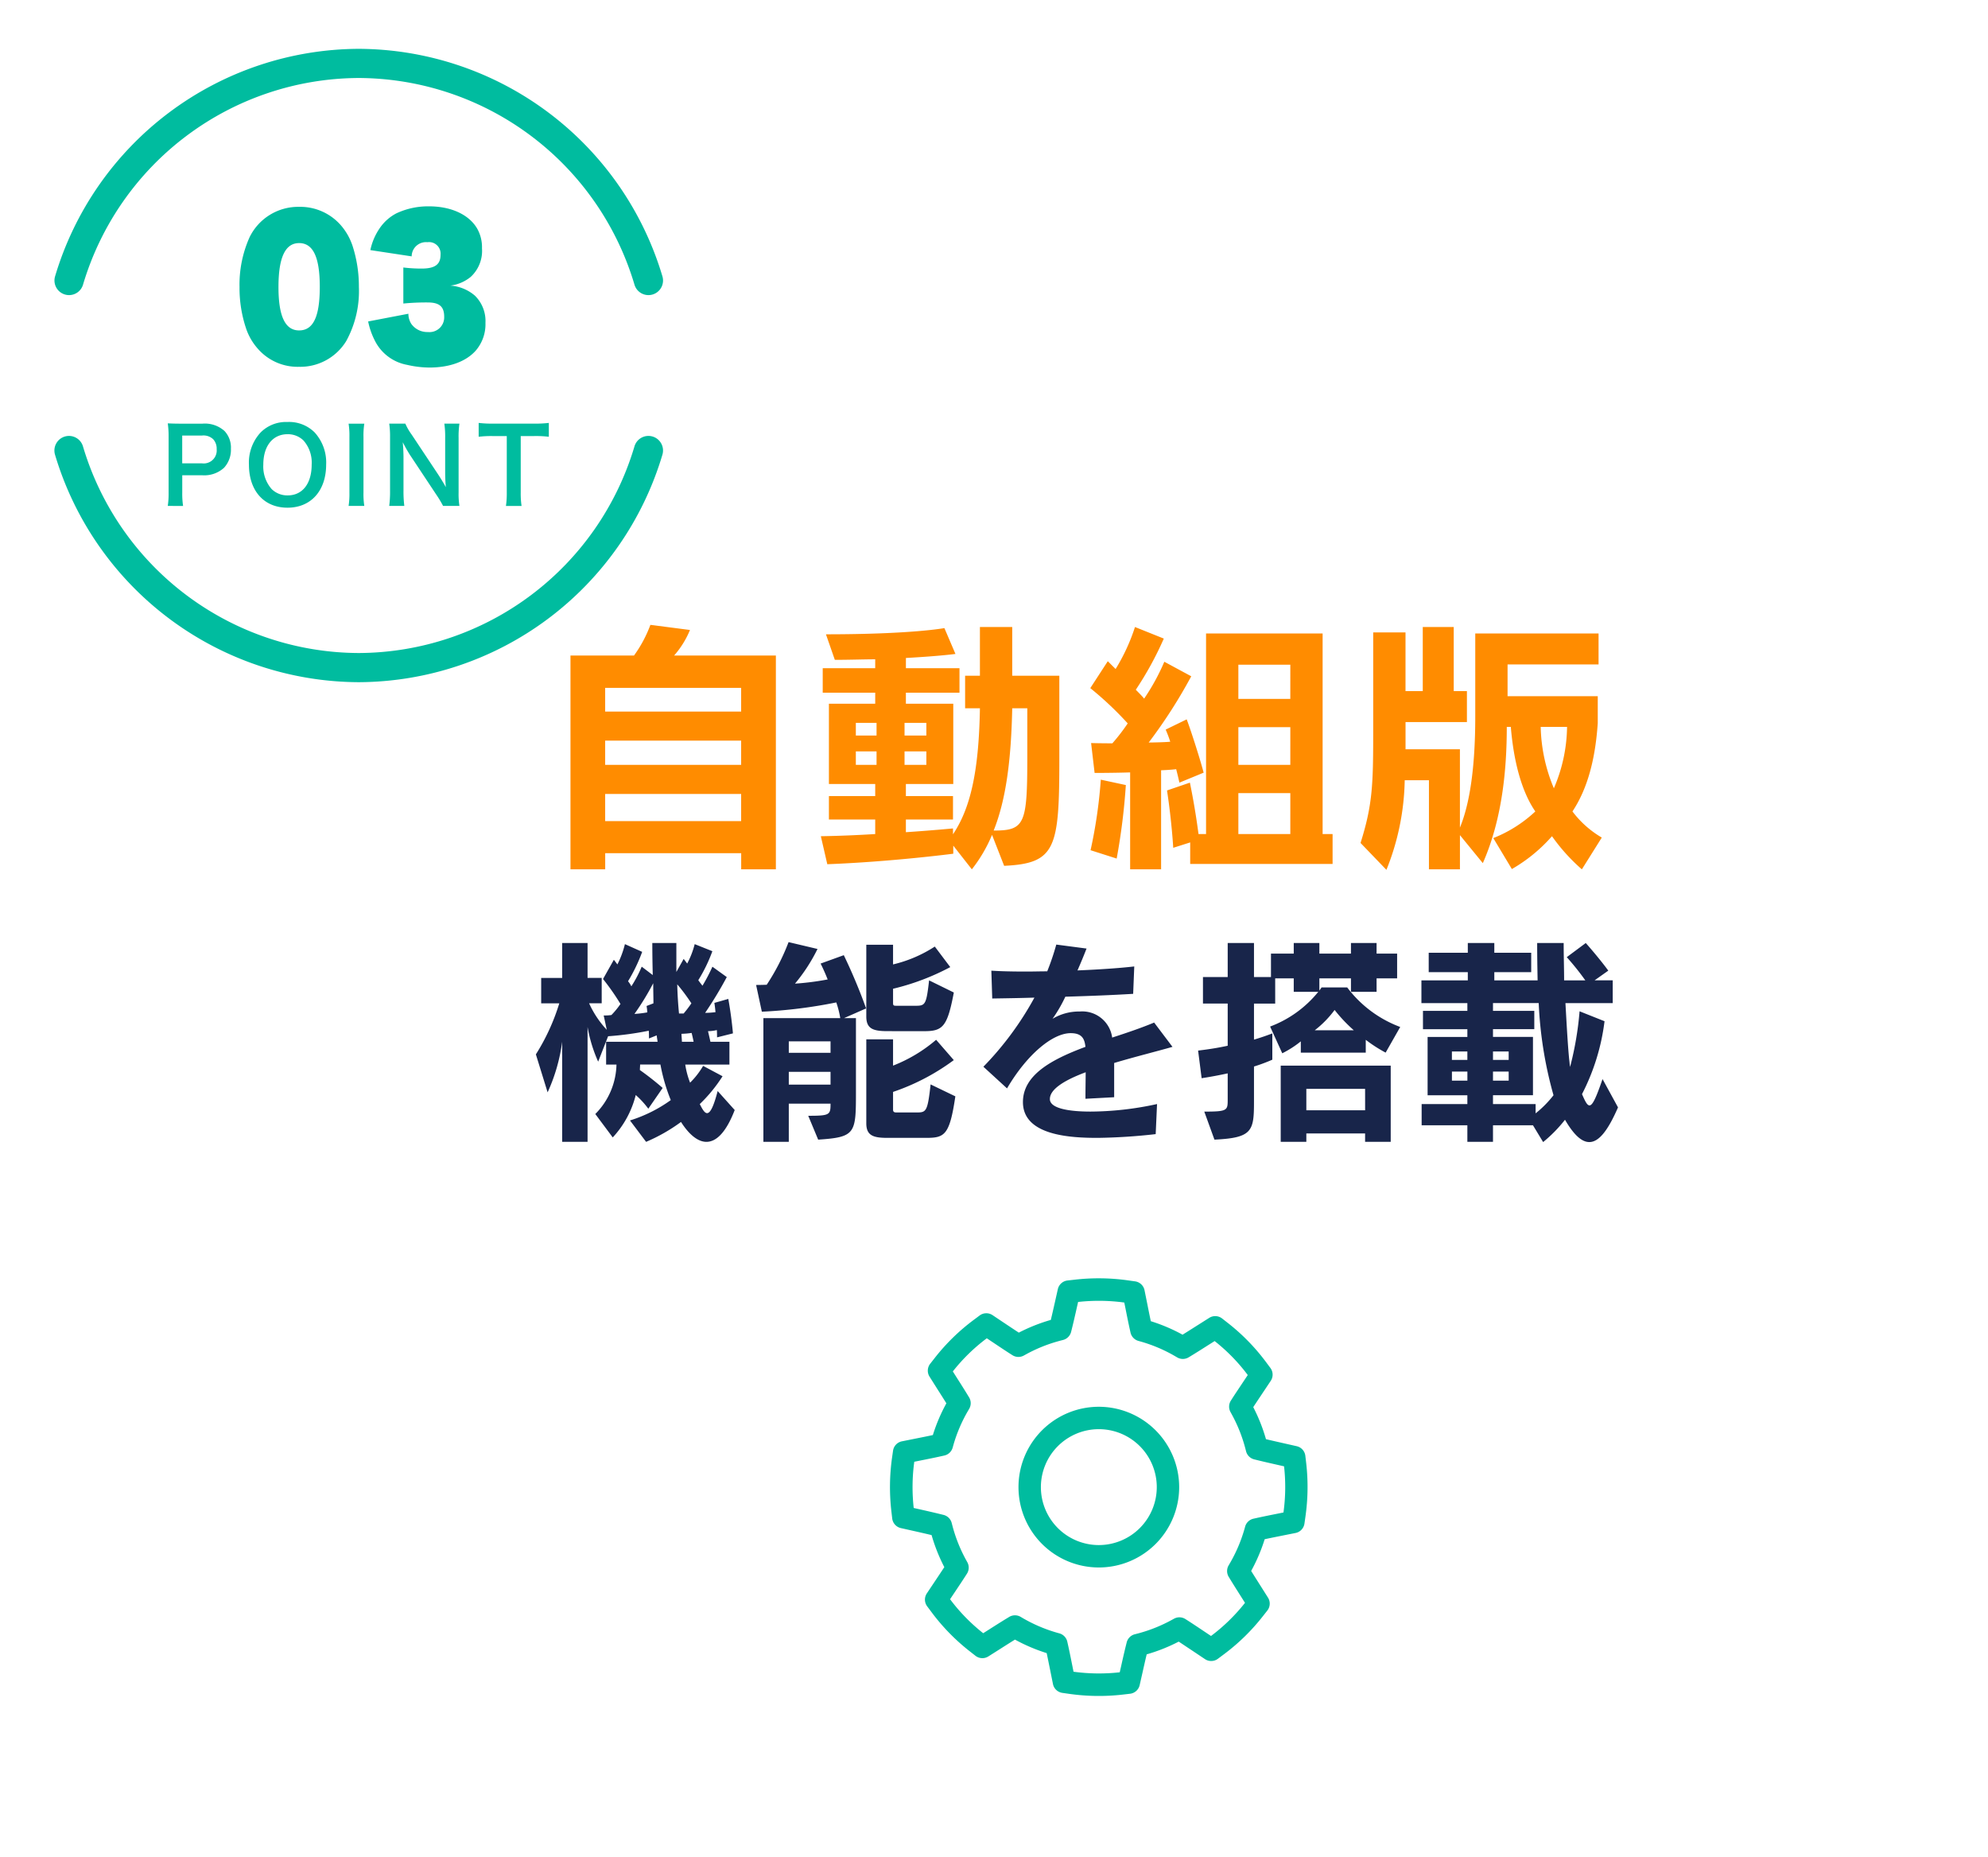 <svg xmlns="http://www.w3.org/2000/svg" xmlns:xlink="http://www.w3.org/1999/xlink" width="288" height="269" viewBox="0 0 288 269">
  <defs>
    <filter id="長方形_1404" x="36" y="16" width="252" height="253" filterUnits="userSpaceOnUse">
      <feOffset dx="6" dy="6" input="SourceAlpha"/>
      <feGaussianBlur result="blur"/>
      <feFlood flood-opacity="0.161"/>
      <feComposite operator="in" in2="blur"/>
      <feComposite in="SourceGraphic"/>
    </filter>
  </defs>
  <g id="グループ_4033" data-name="グループ 4033" transform="translate(-1139 -866)">
    <g transform="matrix(1, 0, 0, 1, 1139, 866)" filter="url(#長方形_1404)">
      <rect id="長方形_1404-2" data-name="長方形 1404" width="246" height="247" rx="123" transform="translate(36 16)" fill="#fff"/>
    </g>
    <path id="text" d="M-43.6,2.925V-28.041H-58.344a13.2,13.2,0,0,0,2.3-3.705l-5.733-.741a18.429,18.429,0,0,1-2.379,4.446h-9.2V2.925h5.031V.585h19.7v2.34Zm-5.031-22.854h-19.7v-3.432h19.7Zm0,7.722h-19.7v-3.51h19.7Zm0,8.151h-19.7V-7.995h19.7Zm38.1,6.474C-3.042,2.067-2.535-.117-2.535-13.1V-25.116H-9.36v-7.059h-4.68v7.059h-2.145V-20.4h2.145c-.156,9.516-1.482,14.625-3.9,18.252V-3s-3.276.312-6.825.546V-4.29h6.825V-7.683h-6.825V-9.438H-17.9V-21.06h-6.864v-1.6H-17v-3.549h-7.761V-27.69c4.953-.273,7.176-.585,7.176-.585l-1.6-3.744s-4.68.9-17.16.9l1.287,3.7c2.106,0,4.29-.078,5.85-.078v1.287h-7.605v3.549h7.605v1.6h-6.708V-9.438h6.708v1.755h-6.708V-4.29h6.708v2.106c-2.574.156-5.265.273-7.878.312l.936,4.056C-26.871,1.833-17.9.663-17.9.663V-.507l2.691,3.432a21.3,21.3,0,0,0,2.925-4.992ZM-21.8-16.458H-24.96v-1.833H-21.8Zm-7.215,0h-3v-1.833h3Zm7.215,4.251H-24.96v-1.95H-21.8Zm-7.215,0h-3v-1.95h3Zm21.84-1.17c0,9.75-.351,10.686-4.875,10.686C-10.257-7.176-9.516-12.909-9.36-20.4h2.184Zm19.383,16.3V-11.427c.312,0,1.677-.078,2.184-.156.273,1.053.468,1.95.468,1.95l3.51-1.443c-.546-2.106-1.989-6.552-2.457-7.722L12.87-17.316a18.319,18.319,0,0,1,.663,1.755c-.624.078-2.613.117-3.12.117a73.5,73.5,0,0,0,6.162-9.594l-3.9-2.106A31.276,31.276,0,0,1,9.75-21.8c-.234-.312-.858-.936-1.209-1.287A48.252,48.252,0,0,0,12.6-30.5L8.424-32.175a27.851,27.851,0,0,1-2.808,6.084L4.485-27.222l-2.535,3.9a48.6,48.6,0,0,1,5.421,5.109,28.2,28.2,0,0,1-2.223,2.886c-1.755,0-3.081-.039-3.081-.039l.507,4.329s2.808,0,5.148-.078V2.925Zm24.843-.78V-2.184H35.607V-31.239H18.72V-2.184H17.628c-.351-2.652-.741-4.953-1.248-7.449L13.065-8.5c.7,4.6.9,8.307.9,8.307l2.457-.78v3.12ZM5.772,1.365A92.1,92.1,0,0,0,7.1-9.282l-3.627-.78A70.6,70.6,0,0,1,1.989.156ZM30.927-21.762H23.4v-4.953h7.527Zm0,9.555H23.4v-5.46h7.527Zm0,10.023H23.4V-8.112h7.527Zm45.123.507A14.377,14.377,0,0,1,71.8-5.46c2.223-3.354,3.315-7.644,3.666-12.792v-3.9H62.4v-4.6H75.582v-4.485H57.72v12.012c0,7.488-.819,12.714-2.223,16.107V-14.469H47.619v-3.939h8.892v-4.485H54.6v-9.282H50.115v9.282h-2.5v-8.5h-4.68v14.586c0,7.566-.117,10.452-1.833,15.912L44.85,3A36.234,36.234,0,0,0,47.5-9.984h3.51V2.925H55.5V-2.028l3.315,4.056c2.847-6.435,3.471-13.728,3.471-19.734h.585c.39,4.758,1.482,9.243,3.549,12.246A19.266,19.266,0,0,1,60.333-1.6l2.691,4.485a22.992,22.992,0,0,0,5.811-4.758,27.047,27.047,0,0,0,4.329,4.8ZM71.019-17.706a23.114,23.114,0,0,1-1.911,8.892A24.182,24.182,0,0,1,67.2-17.706Z" transform="translate(1295 989)" fill="#ff8c00"/>
    <g id="グループ_2953" data-name="グループ 2953" transform="translate(1267.946 1051.173)">
      <g id="グループ_2952" data-name="グループ 2952">
        <path id="パス_1128" data-name="パス 1128" d="M611.683,882.908a11.639,11.639,0,1,0,11.639,11.639A11.652,11.652,0,0,0,611.683,882.908Zm0,20.033a8.394,8.394,0,1,1,8.394-8.394A8.4,8.4,0,0,1,611.683,902.941Z" transform="translate(-581.442 -864.306)" fill="#00bc9f"/>
        <path id="パス_1129" data-name="パス 1129" d="M627.82,877.122l-.118-1.008a1.622,1.622,0,0,0-1.255-1.394l-2.023-.457c-.808-.183-1.632-.368-2.426-.559a25.091,25.091,0,0,0-1.842-4.642c.37-.566.756-1.143,1.138-1.716l1.394-2.089a1.623,1.623,0,0,0-.048-1.87l-.608-.816a29.661,29.661,0,0,0-5.582-5.719l-.8-.626a1.622,1.622,0,0,0-1.87-.095l-2.1,1.328c-.587.373-1.183.75-1.765,1.11a25,25,0,0,0-4.6-1.956c-.175-.815-.344-1.661-.51-2.5l-.4-1.982a1.622,1.622,0,0,0-1.364-1.286l-1.005-.141a30.442,30.442,0,0,0-7.78-.1l-1.009.114a1.622,1.622,0,0,0-1.4,1.255l-.448,1.991c-.186.824-.374,1.66-.569,2.464h0a25.132,25.132,0,0,0-4.638,1.843c-.607-.4-1.228-.811-1.84-1.22l-1.964-1.313a1.622,1.622,0,0,0-1.872.049l-.812.606a29.595,29.595,0,0,0-5.719,5.582l-.627.8a1.623,1.623,0,0,0-.1,1.869l1.166,1.847c.428.669.861,1.351,1.274,2.017a24.944,24.944,0,0,0-1.958,4.6c-.843.181-1.719.355-2.579.526l-1.9.38a1.622,1.622,0,0,0-1.289,1.361l-.145,1.011a30.577,30.577,0,0,0-.094,7.786l.118,1.011a1.621,1.621,0,0,0,1.255,1.4l2.141.481c.773.175,1.555.353,2.309.534a25.12,25.12,0,0,0,1.845,4.641c-.414.633-.847,1.28-1.275,1.92l-1.259,1.884a1.624,1.624,0,0,0,.05,1.873l.606.81a29.721,29.721,0,0,0,5.583,5.722l.8.627a1.623,1.623,0,0,0,1.871.1l1.859-1.177c.665-.424,1.343-.854,2-1.263a25.112,25.112,0,0,0,4.594,1.958c.154.716.3,1.458.45,2.192l.458,2.281a1.624,1.624,0,0,0,1.361,1.287l1.007.144a30.41,30.41,0,0,0,7.787.1l1.009-.117a1.624,1.624,0,0,0,1.4-1.254l.438-1.936c.188-.839.38-1.695.579-2.518h0a25.1,25.1,0,0,0,4.638-1.843c.594.388,1.2.8,1.818,1.206l1.987,1.329a1.623,1.623,0,0,0,1.873-.05l.813-.608a29.735,29.735,0,0,0,5.718-5.58l.627-.795a1.623,1.623,0,0,0,.1-1.872l-1.387-2.194c-.353-.557-.71-1.121-1.053-1.674a24.948,24.948,0,0,0,1.958-4.594c.786-.169,1.6-.332,2.411-.494,0,0,1.615-.323,2.058-.41a1.623,1.623,0,0,0,1.293-1.365l.143-1.007A30.35,30.35,0,0,0,627.82,877.122Zm-3.287,7.2-.936.187c-1.027.205-2.07.415-3.051.633l-.363.081a1.622,1.622,0,0,0-1.2,1.134l-.1.362a21.755,21.755,0,0,1-2.107,4.948l-.188.322a1.621,1.621,0,0,0,.016,1.663l.194.319c.441.723.918,1.477,1.388,2.219l.773,1.221a26.482,26.482,0,0,1-4.922,4.8l-1.032-.69c-.8-.535-1.594-1.065-2.356-1.555l-.314-.2a1.62,1.62,0,0,0-1.654-.059l-.329.18a21.917,21.917,0,0,1-4.5,1.85c-.165.047-.331.093-.5.136l-.362.093a1.623,1.623,0,0,0-1.17,1.18l-.09.362c-.251,1.009-.491,2.069-.733,3.154l-.184.81a27.19,27.19,0,0,1-6.693-.083l-.232-1.158c-.191-.953-.385-1.919-.59-2.832l-.082-.363a1.621,1.621,0,0,0-1.135-1.2l-.357-.1a21.889,21.889,0,0,1-4.952-2.11l-.322-.188a1.623,1.623,0,0,0-1.66.017l-.319.195c-.832.507-1.705,1.06-2.552,1.6l-.886.561a26.445,26.445,0,0,1-4.8-4.923l.62-.928c.548-.819,1.106-1.654,1.623-2.454l.2-.314a1.622,1.622,0,0,0,.058-1.663l-.18-.326a21.855,21.855,0,0,1-1.99-5l-.094-.361a1.622,1.622,0,0,0-1.181-1.168l-.362-.089c-.943-.233-1.948-.462-2.94-.686l-1.021-.23a27.354,27.354,0,0,1,.082-6.694l.77-.155c1.066-.212,2.168-.431,3.218-.666l.365-.081a1.622,1.622,0,0,0,1.207-1.138l.1-.358a21.705,21.705,0,0,1,2.107-4.948l.188-.322a1.622,1.622,0,0,0-.014-1.66l-.195-.319c-.512-.841-1.069-1.719-1.612-2.569l-.549-.87a26.329,26.329,0,0,1,4.922-4.8l1.01.674c.8.532,1.6,1.073,2.382,1.572l.314.2a1.621,1.621,0,0,0,1.654.056l.328-.18a21.842,21.842,0,0,1,4.5-1.848c.165-.047.332-.094.5-.138l.361-.093a1.624,1.624,0,0,0,1.167-1.177l.09-.362c.246-.983.484-2.028.725-3.1l.195-.865a27.3,27.3,0,0,1,6.692.083l.172.851c.208,1.052.424,2.126.648,3.132l.08.364a1.624,1.624,0,0,0,1.137,1.209l.359.1a21.756,21.756,0,0,1,4.949,2.107l.321.187a1.623,1.623,0,0,0,1.657-.012l.322-.195c.755-.458,1.543-.958,2.314-1.448l1.129-.714a26.268,26.268,0,0,1,4.8,4.922l-.757,1.134c-.5.753-1.015,1.517-1.488,2.252l-.2.314a1.624,1.624,0,0,0-.057,1.658l.179.327a21.769,21.769,0,0,1,1.984,5l.093.362a1.625,1.625,0,0,0,1.183,1.17l.361.089c.984.244,2.034.481,3.106.723l.855.193A27.046,27.046,0,0,1,624.533,884.325Z" transform="translate(-567.544 -850.408)" fill="#00bc9f"/>
      </g>
    </g>
    <g id="グループ_3946" data-name="グループ 3946" transform="translate(-33 32)">
      <circle id="楕円形_93" data-name="楕円形 93" cx="52" cy="52" r="52" transform="translate(1172 834)" fill="#fff"/>
      <g id="グループ_2949" data-name="グループ 2949" transform="translate(1179.883 841.074)">
        <g id="グループ_2945" data-name="グループ 2945" transform="translate(0 0)">
          <path id="パス_1117" data-name="パス 1117" d="M837.272-71.286a46.1,46.1,0,0,1-44-32.966,2.112,2.112,0,0,1,1.433-2.62,2.112,2.112,0,0,1,2.621,1.433A41.849,41.849,0,0,0,837.272-75.51a41.85,41.85,0,0,0,39.946-29.929,2.11,2.11,0,0,1,2.621-1.433,2.112,2.112,0,0,1,1.433,2.62A46.1,46.1,0,0,1,837.272-71.286Z" transform="translate(-793.188 163.029)" fill="#00bc9f"/>
          <path id="パス_1118" data-name="パス 1118" d="M795.308-128.259a2.108,2.108,0,0,1-.594-.086,2.113,2.113,0,0,1-1.433-2.621,46.1,46.1,0,0,1,43.992-32.966,46.1,46.1,0,0,1,44,32.966,2.112,2.112,0,0,1-1.433,2.621,2.11,2.11,0,0,1-2.621-1.434,41.851,41.851,0,0,0-39.946-29.929,41.85,41.85,0,0,0-39.938,29.93A2.114,2.114,0,0,1,795.308-128.259Z" transform="translate(-793.188 163.932)" fill="#00bc9f"/>
        </g>
        <g id="グループ_2948" data-name="グループ 2948" transform="translate(16.423 22.814)">
          <g id="グループ_2946" data-name="グループ 2946" transform="translate(0 31.241)">
            <path id="パス_1119" data-name="パス 1119" d="M809.875-96.847a12.016,12.016,0,0,0,.12-1.931v-8.1a13.408,13.408,0,0,0-.12-1.931c.645.03,1.108.044,1.9.044h3.13a4.249,4.249,0,0,1,3.189,1.064,3.5,3.5,0,0,1,.928,2.575,3.844,3.844,0,0,1-1,2.755,4.243,4.243,0,0,1-3.19,1.079h-2.86v2.5a12.082,12.082,0,0,0,.12,1.946Zm4.956-6.169a1.884,1.884,0,0,0,2.127-2.051,2.018,2.018,0,0,0-.5-1.437,2.042,2.042,0,0,0-1.632-.539h-2.86v4.027Z" transform="translate(-809.875 109.004)" fill="#00bc9f"/>
            <path id="パス_1120" data-name="パス 1120" d="M831.329-107.509a6.457,6.457,0,0,1,1.677,4.671c0,3.788-2.2,6.243-5.6,6.243s-5.584-2.441-5.584-6.243a6.406,6.406,0,0,1,1.707-4.671,5.189,5.189,0,0,1,3.863-1.5A5.244,5.244,0,0,1,831.329-107.509Zm-.419,4.671a4.837,4.837,0,0,0-1.183-3.489,3.223,3.223,0,0,0-2.306-.913c-2.155,0-3.518,1.707-3.518,4.417a4.946,4.946,0,0,0,1.212,3.533,3.234,3.234,0,0,0,2.322.913C829.577-98.377,830.91-100.084,830.91-102.838Z" transform="translate(-810.064 109.007)" fill="#00bc9f"/>
            <path id="パス_1121" data-name="パス 1121" d="M838.768-108.764a11.116,11.116,0,0,0-.12,1.932v8.055a11.219,11.219,0,0,0,.12,1.931h-2.276a11.3,11.3,0,0,0,.12-1.931v-8.055a11.2,11.2,0,0,0-.12-1.932Z" transform="translate(-810.297 109.003)" fill="#00bc9f"/>
            <path id="パス_1122" data-name="パス 1122" d="M850.273-96.846a14.934,14.934,0,0,0-.958-1.6l-3.863-5.824c-.284-.449-.658-1.092-1.018-1.8.015.21.015.21.06.764.015.284.045.959.045,1.3v4.911a16.77,16.77,0,0,0,.119,2.246h-2.186a16.226,16.226,0,0,0,.12-2.261v-7.726a12.4,12.4,0,0,0-.12-1.932h2.335a8.187,8.187,0,0,0,.914,1.587l3.787,5.7c.36.539.839,1.318,1.168,1.917-.06-.585-.1-1.483-.1-2.111V-106.7a13,13,0,0,0-.121-2.067h2.187a13.016,13.016,0,0,0-.12,2.067v7.921a11.228,11.228,0,0,0,.12,1.931Z" transform="translate(-810.391 109.003)" fill="#00bc9f"/>
            <path id="パス_1123" data-name="パス 1123" d="M861.732-98.793a12.339,12.339,0,0,0,.12,1.946H859.59a12.443,12.443,0,0,0,.12-1.946v-8.175h-2.021a15.048,15.048,0,0,0-2.051.1v-2.006a15.063,15.063,0,0,0,2.035.1h5.93a15.9,15.9,0,0,0,2.2-.1v2.006a15.907,15.907,0,0,0-2.2-.1h-1.871Z" transform="translate(-810.6 109.005)" fill="#00bc9f"/>
          </g>
          <g id="グループ_2947" data-name="グループ 2947" transform="translate(10.394)">
            <path id="パス_1124" data-name="パス 1124" d="M823.085-120.127a8.492,8.492,0,0,1-1.735-3.039,18.386,18.386,0,0,1-.914-5.9,16.757,16.757,0,0,1,1.461-7.22,7.84,7.84,0,0,1,7.173-4.39,7.808,7.808,0,0,1,5.985,2.6,8.74,8.74,0,0,1,1.759,3.065,19.073,19.073,0,0,1,.914,5.922,15.068,15.068,0,0,1-1.828,7.844,7.809,7.809,0,0,1-6.853,3.74A7.646,7.646,0,0,1,823.085-120.127Zm8.978-8.961c0-4.286-.96-6.338-2.993-6.338-2.01,0-2.992,2.079-2.992,6.364,0,4.259.982,6.286,2.992,6.286C831.126-122.776,832.063-124.776,832.063-129.087Z" transform="translate(-820.436 140.75)" fill="#00bc9f"/>
            <path id="パス_1125" data-name="パス 1125" d="M845.2-125.193a2.721,2.721,0,0,0,.411,1.455,2.841,2.841,0,0,0,2.421,1.195,2.131,2.131,0,0,0,2.353-2.207c0-1.48-.686-2.078-2.4-2.078a34.448,34.448,0,0,0-3.518.156v-5.22a21.932,21.932,0,0,0,2.65.156c1.941,0,2.741-.6,2.741-2a1.673,1.673,0,0,0-1.9-1.819,2.074,2.074,0,0,0-2.284,2.052l-5.986-.908a8.754,8.754,0,0,1,1.462-3.324,6.636,6.636,0,0,1,2.307-2,10.8,10.8,0,0,1,4.752-1.014c3.244,0,5.871,1.247,7.012,3.324a5.479,5.479,0,0,1,.64,2.754,5.114,5.114,0,0,1-1.622,4.13,5.779,5.779,0,0,1-2.969,1.272,6.078,6.078,0,0,1,3.564,1.455,5.152,5.152,0,0,1,1.53,3.947,5.854,5.854,0,0,1-1.416,4.026c-1.417,1.584-3.792,2.442-6.716,2.442a14.677,14.677,0,0,1-3.221-.39,6.53,6.53,0,0,1-4.683-3.532,10.854,10.854,0,0,1-.959-2.754Z" transform="translate(-820.736 140.751)" fill="#00bc9f"/>
          </g>
        </g>
      </g>
    </g>
    <path id="text-2" data-name="text" d="M-52.032-4.96c-.608,2.336-1.088,3.2-1.536,3.2-.352,0-.672-.544-1.056-1.312a21.774,21.774,0,0,0,3.3-4.032l-2.816-1.5a11.539,11.539,0,0,1-1.888,2.432,12.012,12.012,0,0,1-.7-2.624h6.4v-3.3h-2.752c-.1-.48-.352-1.536-.352-1.536a5.608,5.608,0,0,0,1.28-.16c.032.32.032,1.056.032,1.056l2.3-.576c-.128-1.5-.384-3.424-.672-4.992l-2.016.576c.064.416.128.928.16,1.344a13.087,13.087,0,0,1-1.5.1,56.757,56.757,0,0,0,3.136-5.184l-2.08-1.5a26.318,26.318,0,0,1-1.44,2.752c-.16-.192-.448-.576-.608-.8A22.273,22.273,0,0,0-52.8-25.216l-2.56-1.024a12.519,12.519,0,0,1-1.088,2.816c-.192-.256-.352-.48-.512-.672l-1.056,1.888V-26.4H-61.5c0,1.568.032,3.392.064,4.64l-1.6-1.216a18.082,18.082,0,0,1-1.5,2.848,3.633,3.633,0,0,0-.48-.736,24.054,24.054,0,0,0,2.048-4.256l-2.5-1.12A13.537,13.537,0,0,1-66.56-23.3c-.192-.256-.352-.48-.512-.672l-1.568,2.784a34.3,34.3,0,0,1,2.528,3.616,11.711,11.711,0,0,1-1.312,1.6,5.763,5.763,0,0,1-.928.064h-.192l.448,2.08a14.123,14.123,0,0,1-2.56-3.84h1.824v-3.68H-70.88V-26.4h-3.68v5.056H-77.6v3.68h2.624a30.5,30.5,0,0,1-3.392,7.392l1.7,5.5A25.554,25.554,0,0,0-74.56-12.1V2.4h3.68V-14.24a21.175,21.175,0,0,0,1.536,5.024l1.44-3.68a46.077,46.077,0,0,0,5.888-.8c.032.288.032.736.032,1.12l1.12-.448c.032.32.1.672.128.928h-7.456v3.3h1.5A10.448,10.448,0,0,1-69.76-1.632l2.528,3.392A14,14,0,0,0-63.9-4.384,12.614,12.614,0,0,1-62.08-2.4L-60-5.408A41.5,41.5,0,0,0-63.3-8c0-.256.032-.544.032-.8h2.944a26.267,26.267,0,0,0,1.5,5.152A20.486,20.486,0,0,1-64.736-.7L-62.4,2.4A24.992,24.992,0,0,0-57.344-.48c1.184,1.856,2.464,2.88,3.68,2.88,1.472,0,2.88-1.44,4.1-4.608Zm-5.6-11.232c-.128-1.28-.224-2.784-.256-4.224a26.622,26.622,0,0,1,2.048,2.752,17.767,17.767,0,0,1-1.12,1.472Zm-4.7-1.088a6.392,6.392,0,0,1,.1.928,16.366,16.366,0,0,1-1.856.224,37.668,37.668,0,0,0,2.72-4.448c0,1.088.032,2.08.032,2.912Zm5.12,5.184c0-.256-.064-.9-.064-1.152a11.94,11.94,0,0,0,1.472-.128s.192.768.288,1.28Zm35.136-1.536c2.688,0,3.328-.7,4.256-5.6l-3.584-1.76c-.416,3.68-.576,3.68-2.112,3.68h-2.5c-.512,0-.608,0-.608-.416v-2.048a34.667,34.667,0,0,0,8.288-3.136l-2.24-2.976A19.16,19.16,0,0,1-26.624-23.3v-2.848H-30.5v10.4c0,1.792,1.024,2.112,3.072,2.112ZM-37.472,2.08C-32.064,1.728-32,1.184-32-4.768V-15.52h-1.728l3.2-1.408A80.657,80.657,0,0,0-33.76-24.64l-3.36,1.216s.512.992,1.024,2.3a39.942,39.942,0,0,1-4.736.608,24.932,24.932,0,0,0,3.264-5.024l-4.192-.992a31.337,31.337,0,0,1-3.168,6.176c-.768.032-1.536.032-1.536.032l.832,3.872a70.951,70.951,0,0,0,10.784-1.344,13.835,13.835,0,0,1,.576,2.272H-45.408V2.4h3.68V-3.136h6.048c0,1.632-.1,1.76-3.232,1.76Zm15.616-.256c2.688,0,3.424-.352,4.256-6.016L-21.184-5.92c-.448,4.032-.64,4.064-2.112,4.064h-2.72c-.352,0-.608,0-.608-.416v-2.56a32.041,32.041,0,0,0,8.8-4.608l-2.56-2.944a21.713,21.713,0,0,1-6.24,3.744v-3.808H-30.5V-.288c0,1.792,1.024,2.112,3.072,2.112ZM-35.68-10.5h-6.048V-12.16h6.048Zm0,4.608h-6.048V-7.744h6.048Zm47.3,2.816A45.864,45.864,0,0,1,1.984-1.984c-3.232,0-5.824-.48-5.888-1.76v-.064c0-1.44,2.176-2.752,5.184-3.872,0,1.088-.032,2.368-.032,3.84l4.16-.224v-4.96c3.008-.9,6.112-1.664,8.448-2.336L11.2-14.88c-1.92.8-4,1.5-6.08,2.176a4.371,4.371,0,0,0-4.7-3.776A7.475,7.475,0,0,0-3.52-15.424a20.79,20.79,0,0,0,1.856-3.2c3.36-.1,6.688-.224,9.824-.416l.16-3.968c-2.208.256-5.152.448-8.224.576.448-1.024.9-2.112,1.312-3.168l-4.384-.576A36.886,36.886,0,0,1-4.288-22.3c-1.024,0-2.016.032-2.976.032-1.92,0-3.68-.032-5.12-.128l.128,4.032c2.048-.032,4.16-.064,6.112-.128A45.586,45.586,0,0,1-13.536-8.48l3.424,3.136c2.912-4.96,6.624-8,9.216-8,1.664,0,2.016.832,2.144,1.984-4.992,1.856-9.056,4.1-9.056,8C-7.808,1.5-.9,1.824,3.008,1.824a82.713,82.713,0,0,0,8.416-.544ZM46.848-14.24a17.057,17.057,0,0,1-7.68-5.728H35.456s-.128.192-.32.448v-1.76h4.576v1.952h3.712V-21.28H46.4v-3.584H43.424V-26.4H39.712v1.536H35.136V-26.4H31.424v1.536h-3.3v3.392H25.664V-26.4H21.856v4.928H18.272v3.84h3.584v6.112c-1.5.32-2.72.512-4.288.7l.512,4c1.28-.192,2.624-.448,3.776-.7v3.84c0,1.536-.064,1.7-3.392,1.7L19.936,2.08c5.5-.256,5.728-1.248,5.728-5.5V-8.512A24.681,24.681,0,0,0,28.32-9.5v-3.808c-.832.32-1.76.64-2.656.9v-5.216h3.072V-21.28h2.688v1.952h3.552A16.375,16.375,0,0,1,28-14.3l1.76,3.872a14.664,14.664,0,0,0,2.688-1.728v1.632h9.408v-1.856a20.567,20.567,0,0,0,2.88,1.856ZM45.472,2.4V-8.64H29.536V2.4h3.712V1.184H41.76V2.4ZM34.464-13.76a14.812,14.812,0,0,0,2.88-2.944,21.873,21.873,0,0,0,2.784,2.944Zm7.3,11.584H33.248v-3.1H41.76ZM67.552,2.432A20.249,20.249,0,0,0,70.72-.8c1.248,2.144,2.4,3.232,3.52,3.232,1.376,0,2.688-1.632,4.16-5.024l-2.24-4.1C75.232-4,74.72-2.88,74.272-2.88c-.352,0-.64-.608-1.088-1.632a31.414,31.414,0,0,0,3.264-10.56l-3.616-1.44a46.88,46.88,0,0,1-1.376,8.064c-.288-2.016-.512-6.5-.672-9.248h6.848v-3.3H75.008L76.992-22.4c-.928-1.28-2.432-3.072-3.264-4l-2.752,2.048a38.429,38.429,0,0,1,2.688,3.36H70.592c0-1.664-.064-3.456-.064-5.408h-3.84c0,1.856.032,3.616.064,5.408H60.48v-1.184h5.344v-2.816H60.48V-26.4H56.64v1.408H50.976v2.816H56.64v1.184H49.92v3.3h6.656v1.12H50.144v2.656h6.432v1.12h-5.76v8.448h5.76v1.28H49.952V0h6.624V2.4h3.712V0H66.08ZM62.56-9.472H60.288v-1.216H62.56Zm-5.984,0h-2.24v-1.216h2.24Zm9.888,6.4H60.288v-1.28H66.08V-12.8H60.288v-1.12h5.984v-2.656H60.288V-17.7h6.624A58.157,58.157,0,0,0,69.056-4.352a15.48,15.48,0,0,1-2.592,2.624Zm-3.9-3.392H60.288V-7.776H62.56Zm-5.984,0h-2.24V-7.776h2.24Z" transform="translate(1295 1029)" fill="#18254a"/>
  </g>
</svg>
